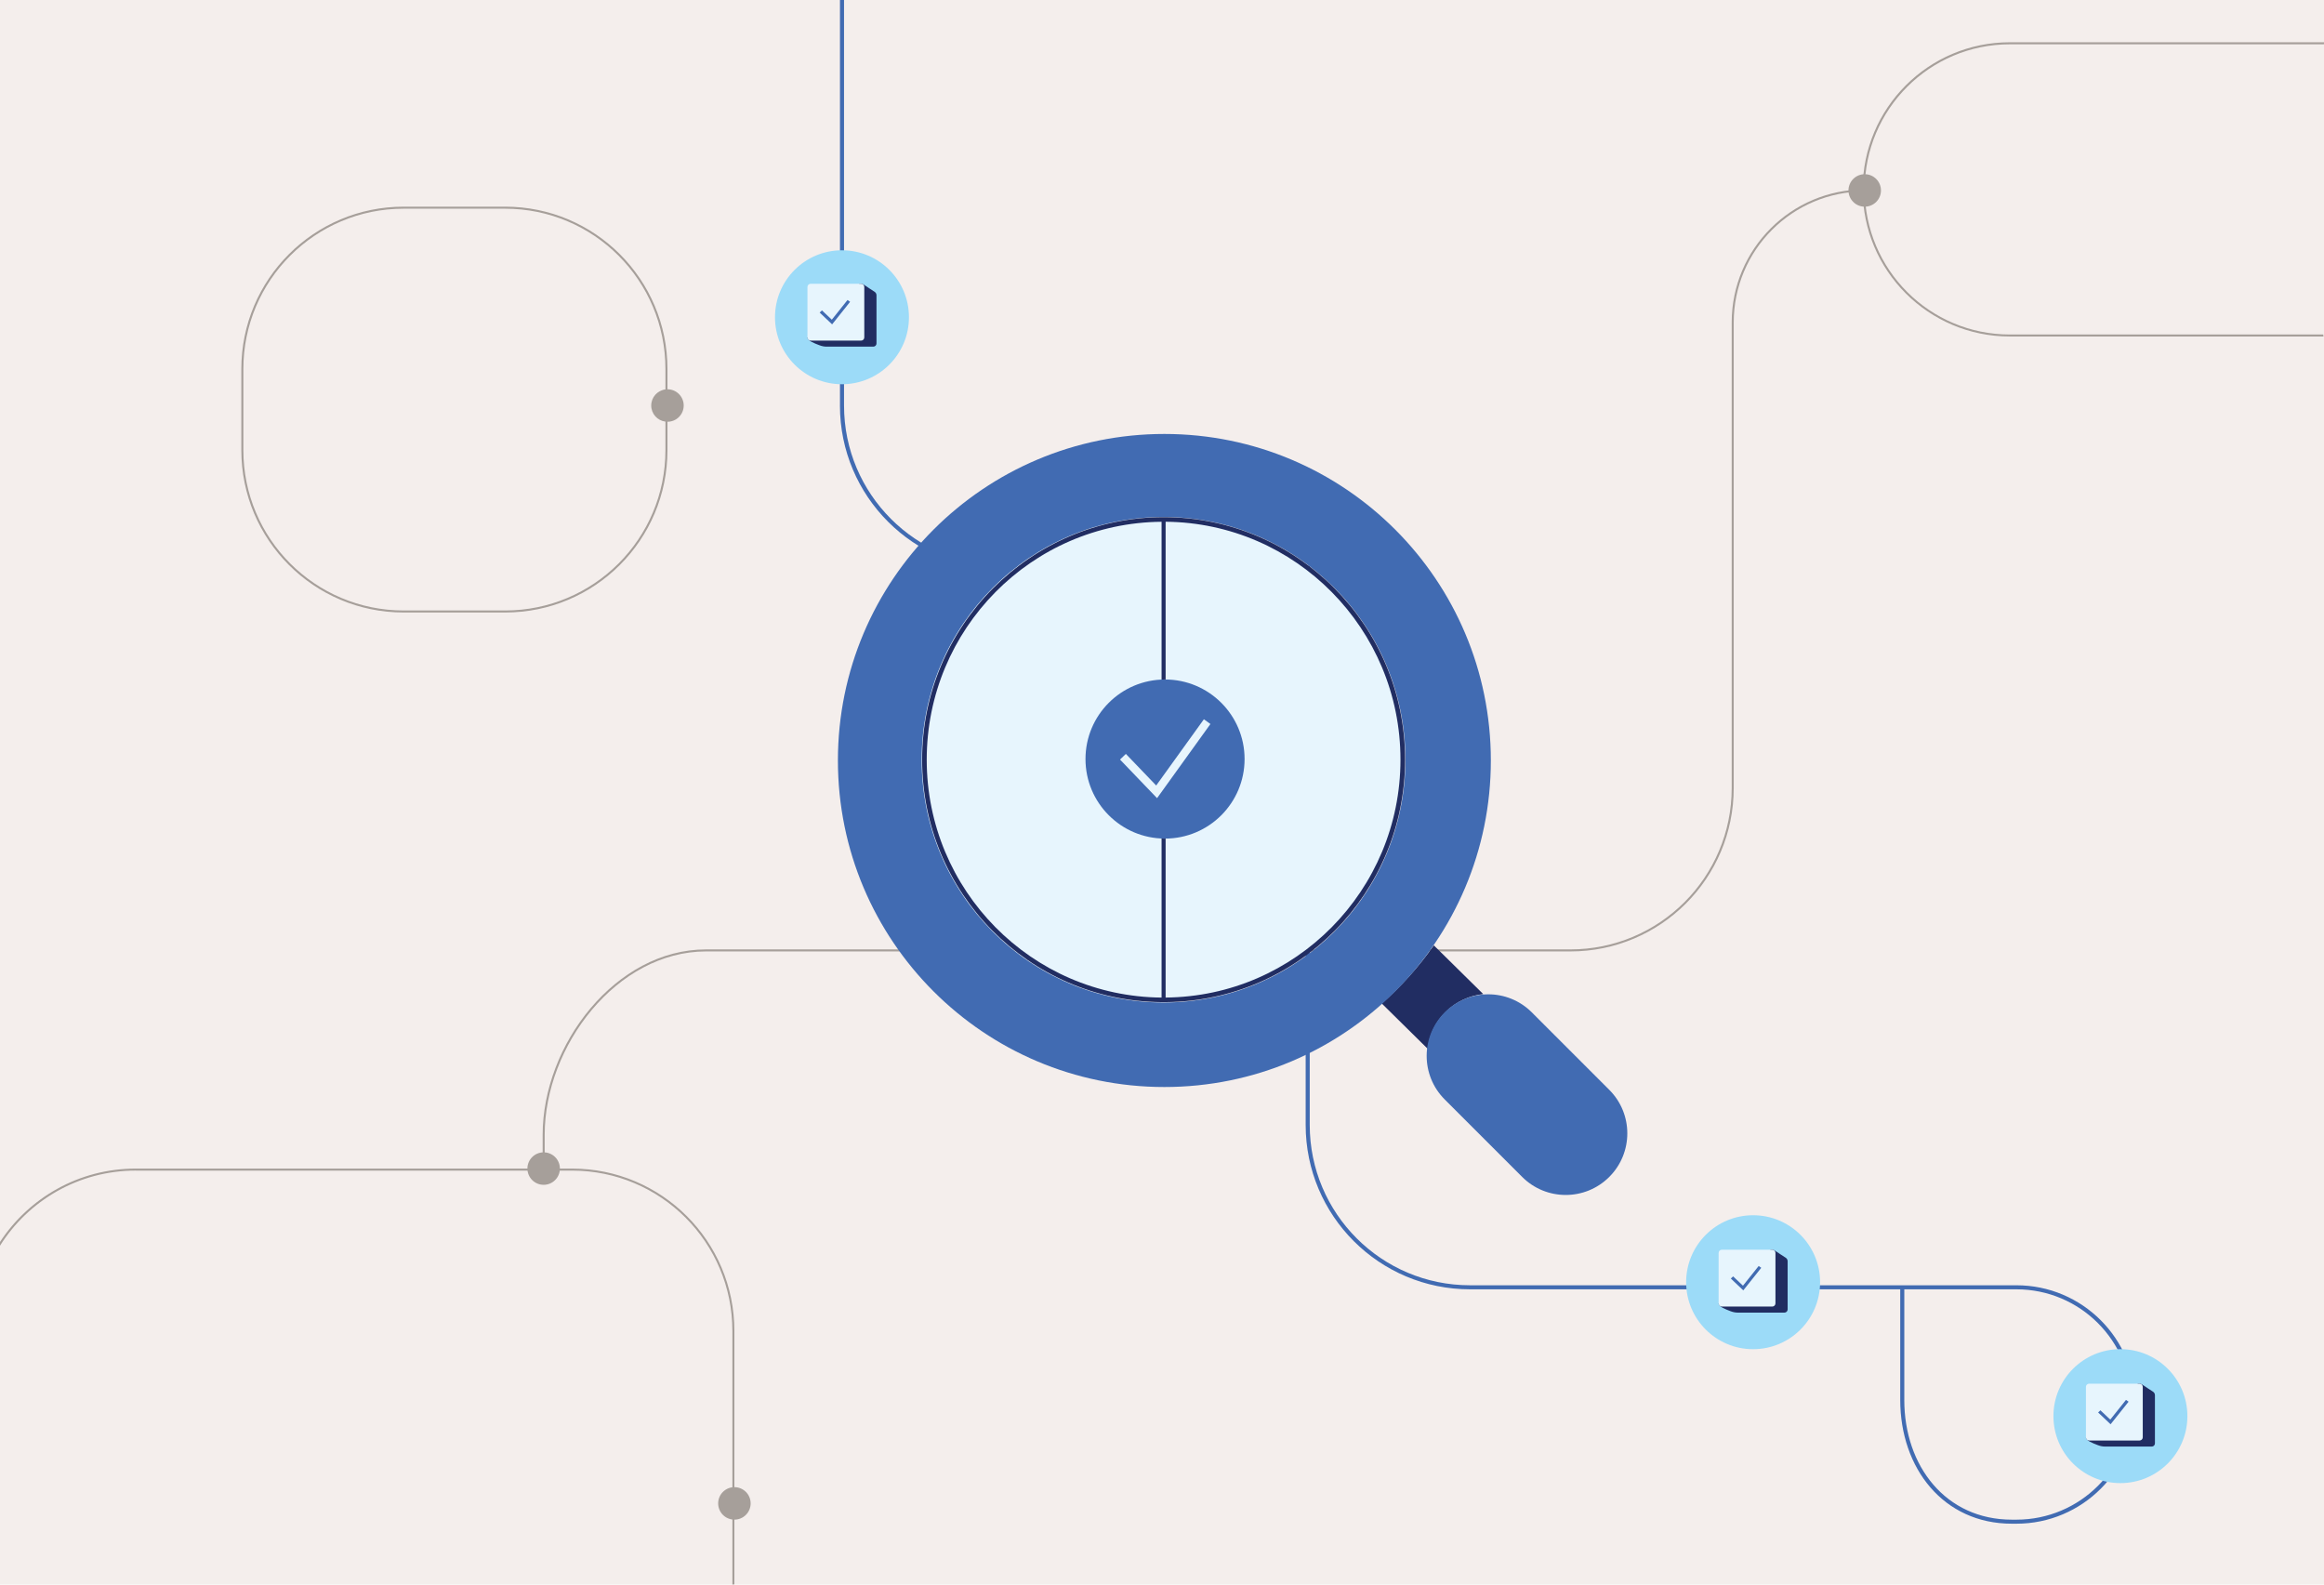 <?xml version="1.0" encoding="UTF-8"?><svg id="Layer_1" xmlns="http://www.w3.org/2000/svg" width="880" height="600" xmlns:xlink="http://www.w3.org/1999/xlink" viewBox="0 0 880 600"><defs><style>.cls-1{clip-path:url(#clippath);}.cls-2{fill:none;}.cls-2,.cls-3,.cls-4,.cls-5,.cls-6,.cls-7,.cls-8,.cls-9,.cls-10,.cls-11,.cls-12{stroke-width:0px;}.cls-3,.cls-4,.cls-5,.cls-6{fill-rule:evenodd;}.cls-3,.cls-7{fill:#416bb2;}.cls-4,.cls-8{fill:#212d62;}.cls-5,.cls-9{fill:#a69f9a;}.cls-6,.cls-11{fill:#e7f5fd;}.cls-10{fill:#9cdbf8;}.cls-12{fill:#f4eeec;}</style><clipPath id="clippath"><rect class="cls-2" width="880" height="600"/></clipPath></defs><rect class="cls-12" width="880" height="600"/><g class="cls-1"><path class="cls-5" d="m706.1,72.49c-27.4,0-49.61,22.21-49.61,49.61v176.3c0,34.16-27.69,61.86-61.86,61.86h-327.29c-33.74,0-61.09,35.73-61.09,69.47v12.75h-.77v-12.75c0-34.16,27.69-70.24,61.86-70.24h327.29c33.74,0,61.09-27.35,61.09-61.09V122.1c0-27.82,22.56-50.38,50.38-50.38v.77Z"/><path class="cls-5" d="m879.76,127.01c-.02-.12-.04-.23-.06-.35h-118.67c-30.34,0-54.94-24.6-54.94-54.94s24.6-54.94,54.94-54.94h118.93c.01-.08.02-.19.04-.28,0-.04.02-.07.03-.11.03-.09.07-.17.11-.26.02-.04.02-.08.04-.13h-119.15c-30.77,0-55.71,24.94-55.71,55.71s24.94,55.71,55.71,55.71h118.77c-.01-.14-.03-.28-.04-.42Z"/><path class="cls-5" d="m51.41,443.25h165.21c33.53,0,60.7,27.18,60.7,60.7v96.05c.16-.02.32-.04.48-.07.1,0,.19.02.28.04v-96.02c0-33.95-27.52-61.47-61.47-61.47H51.41c-21.5,0-40.41,11.04-51.39,27.76,0,0,0,0,0,0,0,.51-.04,1.02-.07,1.53,10.73-17.13,29.76-28.53,51.47-28.53Z"/><path class="cls-9" d="m284.24,569.26c0,3.39-2.75,6.15-6.15,6.15s-6.15-2.75-6.15-6.15,2.75-6.15,6.15-6.15,6.15,2.75,6.15,6.15Z"/><path class="cls-9" d="m712.24,72.11c0,3.4-2.75,6.15-6.15,6.15s-6.15-2.75-6.15-6.15,2.75-6.15,6.15-6.15,6.15,2.75,6.15,6.15Z"/><path class="cls-9" d="m212.01,442.48c0,3.39-2.75,6.15-6.15,6.15s-6.15-2.75-6.15-6.15,2.75-6.15,6.15-6.15,6.15,2.75,6.15,6.15Z"/><path class="cls-5" d="m252.74,159.7v10.76c0,33.95-27.52,61.47-61.47,61.47h-38.42c-33.95,0-61.47-27.52-61.47-61.47v-30.74c0-33.95,27.52-61.47,61.47-61.47h38.42c33.95,0,61.47,27.52,61.47,61.47v7.68c3.39,0,6.15,2.75,6.15,6.15s-2.75,6.15-6.15,6.15Zm-99.89-80.68h38.42c33.53,0,60.7,27.18,60.7,60.7v7.73c-3.03.38-5.38,2.96-5.38,6.1s2.35,5.72,5.38,6.1v10.81c0,33.53-27.18,60.7-60.7,60.7h-38.42c-33.53,0-60.7-27.18-60.7-60.7v-30.74c0-33.53,27.18-60.7,60.7-60.7Z"/><path class="cls-3" d="m318.05,153.56c0,34.37,27.87,62.24,62.24,62.24h114.11v210.16c0,34.37,27.87,62.24,62.24,62.24h162.9v41.88c0,25.89,16.38,46.87,42.26,46.87h1.73c24.93,0,45.14-20.21,45.14-45.14s-20.21-45.14-45.14-45.14h-206.89c-33.53,0-60.7-27.18-60.7-60.7v-211.7h-115.64c-33.53,0-60.7-27.18-60.7-60.7V-2.43h-1.54v155.99Zm403.03,376.52v-41.88h42.45c24.08,0,43.61,19.52,43.61,43.61s-19.52,43.61-43.61,43.61h-1.73c-25.04,0-40.73-20.3-40.73-45.34Z"/><path class="cls-10" d="m689.19,485.51c0,14-11.35,25.36-25.36,25.36s-25.36-11.35-25.36-25.36,11.35-25.36,25.36-25.36,25.36,11.35,25.36,25.36Z"/><path class="cls-10" d="m344.18,120.13c0,14-11.35,25.36-25.36,25.36s-25.36-11.35-25.36-25.36,11.35-25.36,25.36-25.36,25.36,11.35,25.36,25.36Z"/><path class="cls-10" d="m828.27,536.22c0,14-11.35,25.36-25.36,25.36s-25.36-11.35-25.36-25.36,11.35-25.36,25.36-25.36,25.36,11.35,25.36,25.36Z"/><path class="cls-8" d="m326.12,107.45h-.77v20.36h-19.59c0,1.21,2.62,2.18,4.5,2.91.87.34,1.79.54,2.72.54h17.71c.66,0,1.2-.54,1.2-1.2v-18.26c0-.53-.28-1.03-.73-1.32-3.26-2.04-4.31-3.05-5.03-3.05Z"/><path class="cls-11" d="m326.07,107.45h-19.12c-.66,0-1.2.54-1.2,1.2v19.12c0,.66.54,1.2,1.2,1.2h19.12c.66,0,1.2-.54,1.2-1.2v-19.12c0-.66-.54-1.2-1.2-1.2Z"/><path class="cls-3" d="m321.89,114.29l-6.8,8.53-4.72-4.47.87-.82,3.73,3.52,5.95-7.46.98.69Z"/><path class="cls-8" d="m671.13,473.21h-.77v20.36h-19.59c0,1.21,2.62,2.18,4.5,2.91.87.34,1.79.54,2.72.54h17.71c.66,0,1.2-.54,1.2-1.2v-18.26c0-.53-.28-1.03-.73-1.32-3.26-2.04-4.31-3.05-5.03-3.05Z"/><path class="cls-11" d="m671.09,473.21h-19.12c-.66,0-1.2.54-1.2,1.2v19.12c0,.66.54,1.2,1.2,1.2h19.12c.66,0,1.2-.54,1.2-1.2v-19.12c0-.66-.54-1.2-1.2-1.2Z"/><path class="cls-3" d="m666.91,480.06l-6.8,8.53-4.72-4.47.87-.82,3.73,3.52,5.95-7.46.98.69Z"/><path class="cls-8" d="m810.21,523.93h-.77v20.36h-19.59c0,1.21,2.62,2.18,4.5,2.91.87.34,1.79.54,2.72.54h17.71c.66,0,1.2-.54,1.2-1.2v-18.26c0-.53-.28-1.03-.73-1.32-3.26-2.04-4.31-3.05-5.03-3.05Z"/><path class="cls-11" d="m810.17,523.93h-19.12c-.66,0-1.2.54-1.2,1.2v19.12c0,.66.54,1.2,1.2,1.2h19.12c.66,0,1.2-.54,1.2-1.2v-19.12c0-.66-.54-1.2-1.2-1.2Z"/><path class="cls-3" d="m805.99,530.77l-6.8,8.53-4.72-4.47.87-.82,3.73,3.52,5.95-7.46.98.69Z"/><path class="cls-8" d="m523.22,379.97l17.4,17.17c.56-5.12,2.83-10.1,6.81-14.02,3.98-3.93,9.02-6.16,14.21-6.71l-18.71-18.45c-5.67,8.09-12.3,15.48-19.71,22.02Z"/><path class="cls-11" d="m440.23,379.47c50.5,0,91.44-41.11,91.44-91.82s-40.94-91.82-91.44-91.82-91.44,41.11-91.44,91.82,40.94,91.82,91.44,91.82Z"/><path class="cls-7" d="m547.05,383.33c9.11-9.11,23.87-9.11,32.98,0l29.33,29.33c9.11,9.11,9.11,23.87,0,32.98-9.11,9.11-23.87,9.11-32.98,0l-29.33-29.33c-9.11-9.11-9.11-23.87,0-32.98Z"/><path class="cls-3" d="m564.52,287.96c0,68.29-55.35,123.64-123.62,123.64s-123.62-55.36-123.62-123.64,55.35-123.64,123.62-123.64,123.62,55.36,123.62,123.64Zm-32.35-.28c0,50.77-41.01,91.92-91.59,91.92s-91.59-41.16-91.59-91.92,41.01-91.93,91.59-91.93,91.59,41.16,91.59,91.93Z"/><path class="cls-7" d="m411.03,287.41c0-16.64,13.49-30.12,30.12-30.12s30.12,13.49,30.12,30.12-13.49,30.12-30.12,30.12-30.12-13.49-30.12-30.12Z"/><path class="cls-4" d="m532.05,287.64c0,50.46-40.52,91.41-90.67,91.82h0s-1.54,0-1.54,0h0c-50.15-.42-90.67-41.37-90.67-91.82s40.94-91.82,91.44-91.82,91.44,41.11,91.44,91.82Zm-92.21,29.88v60.21c-49.18-.41-88.93-40.58-88.93-90.08s39.75-89.67,88.93-90.08v59.74c.31,0,.61-.01.92-.01.21,0,.41,0,.61,0v-59.74c49.18.41,88.93,40.58,88.93,90.08s-39.75,89.67-88.93,90.08v-60.2c-.2,0-.41,0-.61,0-.31,0-.62,0-.92-.01Z"/><path class="cls-6" d="m458.34,274.14l-20.21,28.08-14.03-14.62,2.22-2.13,11.48,11.96,18.06-25.08,2.49,1.8Z"/></g></svg>
